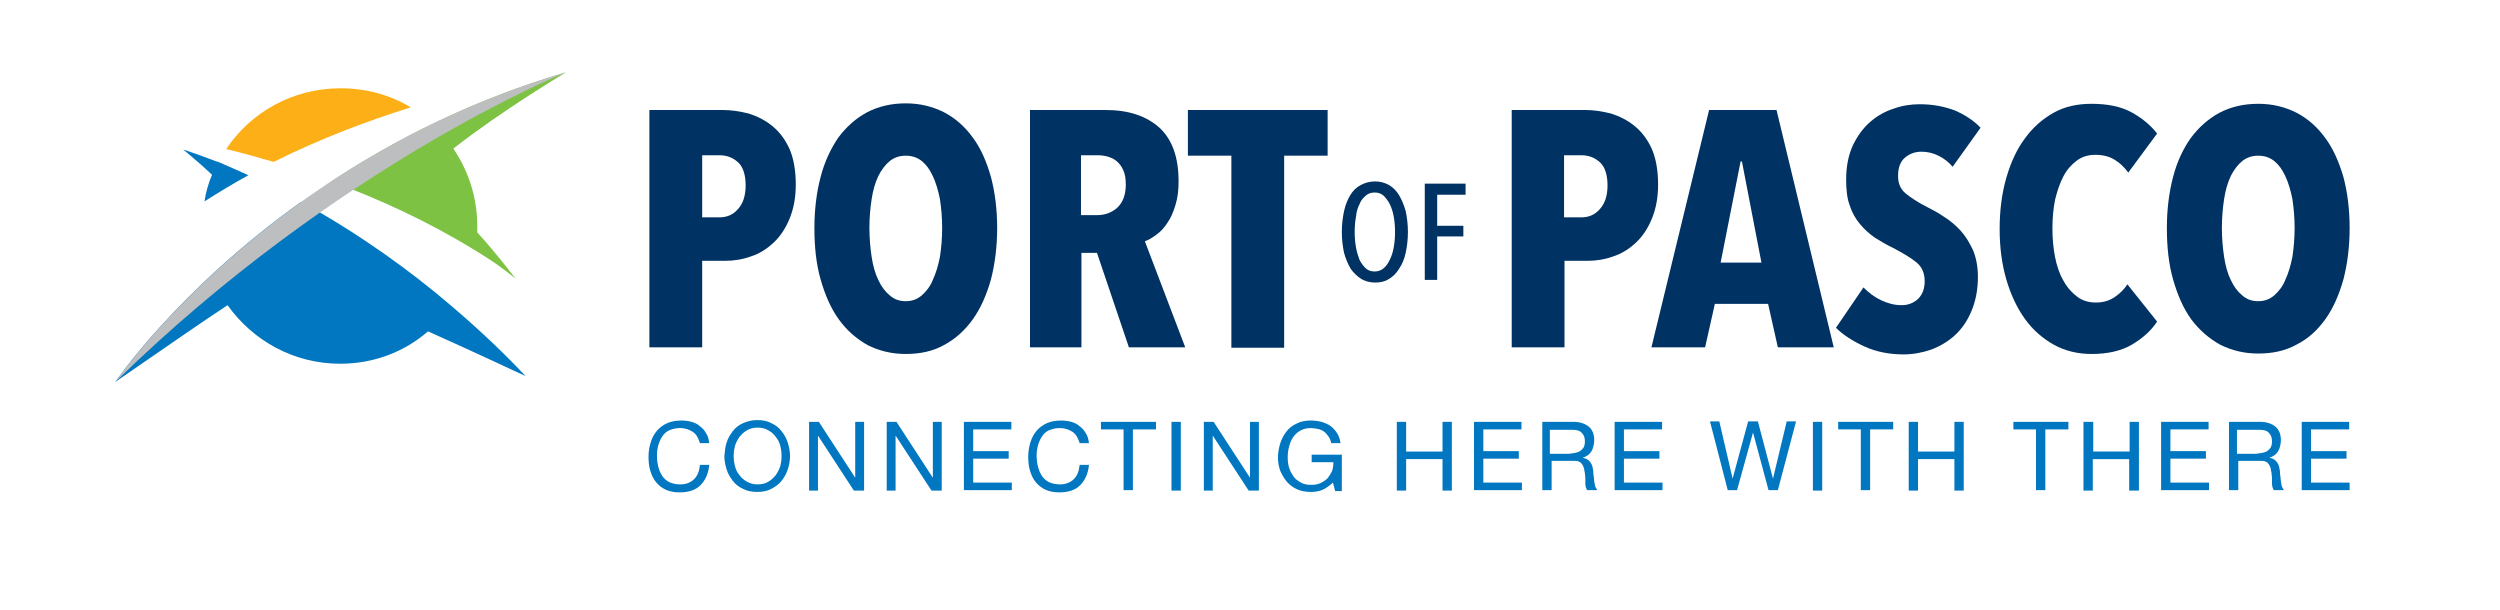 <?xml version="1.0" encoding="utf-8"?>
<!-- Generator: Adobe Illustrator 21.1.0, SVG Export Plug-In . SVG Version: 6.00 Build 0)  -->
<svg version="1.1" id="Layer_1" xmlns="http://www.w3.org/2000/svg" xmlns:xlink="http://www.w3.org/1999/xlink" x="0px" y="0px"
	 viewBox="0 0 563.6 137.6" style="enable-background:new 0 0 563.6 137.6;" xml:space="preserve">
<style type="text/css">
	.st0{fill:#003263;}
	.st1{fill:#FCAF17;}
	.st2{fill:#0077C0;}
	.st3{fill:#7DC242;}
	.st4{fill:#BCBEC0;}
</style>
<path class="st0" d="M179.4,41.6c0,3-0.5,5.5-1.4,7.7c-0.9,2.2-2.1,4-3.6,5.4c-1.5,1.4-3.2,2.5-5.1,3.1c-1.9,0.7-3.9,1-5.8,1h-5.2
	v19.5h-11.9V24.8H163c1.9,0,3.8,0.3,5.8,0.8c1.9,0.6,3.7,1.5,5.3,2.8c1.6,1.3,2.9,3,3.9,5.2C178.9,35.7,179.4,38.4,179.4,41.6z
	 M168.1,41.8c0-2.4-0.6-4.2-1.7-5.2c-1.2-1.1-2.6-1.6-4.2-1.6h-3.9v14h3.9c1.7,0,3.1-0.6,4.2-1.9C167.5,45.9,168.1,44.1,168.1,41.8z
	"/>
<path class="st0" d="M224.8,51.4c0,4.2-0.5,8.1-1.4,11.6c-1,3.5-2.3,6.5-4.1,9c-1.8,2.5-3.9,4.4-6.5,5.8c-2.5,1.4-5.4,2-8.6,2
	c-3.2,0-6-0.7-8.6-2c-2.5-1.4-4.7-3.3-6.5-5.8c-1.8-2.5-3.1-5.5-4.1-9c-1-3.5-1.4-7.4-1.4-11.6c0-4.2,0.5-8.1,1.4-11.5
	c0.9-3.5,2.3-6.4,4-8.9c1.8-2.4,3.9-4.3,6.5-5.7c2.5-1.3,5.4-2,8.7-2c3.2,0,6,0.7,8.6,2c2.5,1.3,4.7,3.2,6.5,5.7
	c1.8,2.4,3.1,5.4,4.1,8.9C224.3,43.3,224.8,47.2,224.8,51.4z M212.4,51.4c0-2.3-0.2-4.5-0.5-6.5c-0.4-2-0.9-3.7-1.6-5.2
	c-0.7-1.5-1.5-2.6-2.5-3.4c-1-0.8-2.2-1.2-3.6-1.2c-1.4,0-2.6,0.4-3.6,1.2c-1,0.8-1.9,2-2.6,3.4c-0.7,1.5-1.2,3.2-1.5,5.2
	c-0.3,2-0.5,4.1-0.5,6.5c0,2.3,0.2,4.5,0.5,6.5c0.3,2,0.8,3.8,1.5,5.2c0.7,1.5,1.5,2.6,2.6,3.5c1,0.9,2.2,1.3,3.6,1.3
	c1.4,0,2.5-0.4,3.6-1.3c1-0.9,1.9-2,2.5-3.5c0.7-1.5,1.2-3.2,1.6-5.2C212.2,55.9,212.4,53.7,212.4,51.4z"/>
<path class="st0" d="M254.5,78.3L247.3,57h-3.5v21.3h-11.6V24.8h17.1c5.2,0,9.2,1.4,12.1,4c2.9,2.7,4.3,6.7,4.3,12.1
	c0,2-0.2,3.7-0.7,5.3c-0.5,1.6-1,2.9-1.8,4c-0.7,1.1-1.5,2-2.5,2.7c-0.9,0.7-1.8,1.2-2.6,1.5l9.1,23.9H254.5z M253.8,41.6
	c0-1.4-0.2-2.5-0.6-3.3c-0.4-0.9-0.9-1.5-1.5-2c-0.6-0.5-1.3-0.8-2-1c-0.7-0.2-1.5-0.3-2.2-0.3h-3.8v13.5h3.6c1.7,0,3.2-0.5,4.5-1.6
	C253.1,45.7,253.8,44,253.8,41.6z"/>
<path class="st0" d="M289.5,35.1v43.3h-11.9V35.1h-9.8V24.8h31.5v10.3H289.5z"/>
<path class="st0" d="M373.8,41.6c0,3-0.5,5.5-1.4,7.7c-0.9,2.2-2.1,4-3.6,5.4c-1.5,1.4-3.2,2.5-5.1,3.1c-1.9,0.7-3.9,1-5.8,1h-5.2
	v19.5h-11.9V24.8h16.6c1.9,0,3.8,0.3,5.8,0.8c1.9,0.6,3.7,1.5,5.3,2.8c1.6,1.3,2.9,3,3.9,5.2C373.3,35.7,373.8,38.4,373.8,41.6z
	 M362.4,41.8c0-2.4-0.6-4.2-1.7-5.2c-1.2-1.1-2.6-1.6-4.2-1.6h-3.9v14h3.9c1.7,0,3.1-0.6,4.2-1.9C361.8,45.9,362.4,44.1,362.4,41.8z
	"/>
<path class="st0" d="M400.8,78.3l-2.2-9.8h-12l-2.2,9.8h-12.1l13-53.5h15.2l12.9,53.5H400.8z M392.7,36.4h-0.3l-4.5,22.8h9.2
	L392.7,36.4z"/>
<path class="st0" d="M440.2,37.6c-0.9-1.1-2-1.9-3.2-2.5c-1.2-0.6-2.5-0.9-3.8-0.9c-1.4,0-2.6,0.4-3.7,1.3c-1.1,0.9-1.6,2.3-1.6,4.2
	c0,1.7,0.6,3,1.7,3.9c1.1,0.9,2.7,2,4.9,3.1c1.2,0.6,2.5,1.3,3.8,2.2c1.3,0.8,2.6,1.9,3.7,3.1c1.1,1.2,2,2.7,2.8,4.4
	c0.7,1.7,1.1,3.7,1.1,6c0,2.9-0.5,5.4-1.4,7.6c-0.9,2.2-2.1,4-3.7,5.5c-1.5,1.4-3.3,2.5-5.4,3.3c-2,0.7-4.1,1.1-6.3,1.1
	c-3.2,0-6.2-0.6-8.8-1.8c-2.6-1.2-4.8-2.6-6.4-4.2l6.2-9.1c1.2,1.2,2.5,2.2,4,2.9c1.5,0.7,3,1.1,4.6,1.1c1.5,0,2.7-0.5,3.7-1.4
	c1-1,1.5-2.3,1.5-4c0-1.8-0.6-3.2-1.8-4.2c-1.2-1-3-2.1-5.3-3.3c-1.5-0.7-2.8-1.5-4.1-2.3c-1.3-0.9-2.4-1.9-3.4-3.1
	c-1-1.2-1.8-2.6-2.3-4.2c-0.6-1.6-0.8-3.5-0.8-5.8c0-3,0.5-5.5,1.5-7.7c1-2.1,2.3-3.9,3.9-5.3c1.6-1.4,3.4-2.4,5.3-3
	c1.9-0.7,3.9-1,5.9-1c2.9,0,5.5,0.5,7.9,1.4c2.3,1,4.3,2.3,5.8,3.9L440.2,37.6z"/>
<path class="st0" d="M480.6,77.7c-2.4,1.4-5.4,2.1-9.1,2.1c-3.1,0-6-0.7-8.5-2.1c-2.5-1.4-4.7-3.3-6.5-5.8c-1.8-2.5-3.2-5.5-4.2-8.9
	c-1-3.5-1.5-7.2-1.5-11.4c0-4.2,0.5-8,1.5-11.5c1-3.5,2.4-6.5,4.2-8.9c1.8-2.5,4-4.4,6.5-5.8c2.5-1.4,5.4-2,8.5-2
	c3.6,0,6.6,0.6,9,1.9c2.4,1.3,4.3,2.9,5.8,4.8l-6.5,8.8c-0.9-1.2-1.9-2.2-3.1-2.9c-1.1-0.7-2.6-1.1-4.3-1.1c-1.6,0-3,0.4-4.2,1.3
	c-1.2,0.9-2.2,2-3,3.5c-0.8,1.5-1.4,3.3-1.9,5.3c-0.4,2-0.6,4.2-0.6,6.5c0,2.3,0.2,4.5,0.6,6.5c0.4,2,1,3.8,1.9,5.3
	c0.8,1.5,1.9,2.7,3.1,3.6c1.2,0.9,2.6,1.3,4.2,1.3c1.6,0,3-0.4,4.2-1.2c1.2-0.8,2.2-1.8,2.9-2.9l6.7,8.4
	C484.9,74.6,483,76.3,480.6,77.7z"/>
<path class="st0" d="M529.7,51.4c0,4.2-0.5,8.1-1.4,11.6c-1,3.5-2.3,6.5-4.1,9c-1.8,2.5-3.9,4.4-6.5,5.7c-2.5,1.4-5.4,2-8.6,2
	c-3.2,0-6-0.7-8.6-2c-2.5-1.4-4.7-3.3-6.5-5.7c-1.8-2.5-3.1-5.5-4.1-9c-1-3.5-1.4-7.4-1.4-11.6c0-4.2,0.5-8.1,1.4-11.5
	c0.9-3.5,2.3-6.4,4-8.8c1.8-2.4,3.9-4.3,6.5-5.7c2.5-1.3,5.4-2,8.7-2c3.2,0,6,0.7,8.6,2c2.5,1.3,4.7,3.2,6.5,5.7
	c1.8,2.4,3.1,5.4,4.1,8.8C529.2,43.3,529.7,47.2,529.7,51.4z M517.3,51.4c0-2.3-0.2-4.5-0.5-6.5c-0.4-2-0.9-3.7-1.6-5.2
	c-0.7-1.5-1.5-2.6-2.5-3.4c-1-0.8-2.2-1.2-3.6-1.2c-1.4,0-2.6,0.4-3.6,1.2c-1,0.8-1.9,2-2.6,3.4c-0.7,1.5-1.2,3.2-1.5,5.2
	c-0.3,2-0.5,4.1-0.5,6.5c0,2.3,0.2,4.5,0.5,6.5c0.3,2,0.8,3.8,1.5,5.2c0.7,1.5,1.5,2.6,2.6,3.5c1,0.9,2.2,1.3,3.6,1.3
	c1.4,0,2.5-0.4,3.6-1.3c1-0.9,1.9-2,2.5-3.5c0.7-1.5,1.2-3.2,1.6-5.2C517.1,55.9,517.3,53.7,517.3,51.4z"/>
<path class="st0" d="M317.4,52.3c0,1.7-0.2,3.3-0.5,4.7c-0.3,1.4-0.8,2.6-1.5,3.6c-0.6,1-1.4,1.8-2.3,2.3c-0.9,0.6-2,0.8-3.1,0.8
	c-1.2,0-2.2-0.3-3.1-0.8c-0.9-0.6-1.7-1.3-2.4-2.3c-0.6-1-1.1-2.2-1.5-3.6c-0.3-1.4-0.5-3-0.5-4.7c0-1.7,0.2-3.3,0.5-4.7
	c0.3-1.4,0.8-2.6,1.4-3.6c0.6-1,1.4-1.8,2.4-2.3c0.9-0.5,2-0.8,3.2-0.8c1.2,0,2.2,0.3,3.1,0.8c0.9,0.5,1.7,1.3,2.3,2.3
	c0.6,1,1.1,2.2,1.5,3.6C317.2,49,317.4,50.6,317.4,52.3z M314.5,52.3c0-1.2-0.1-2.4-0.3-3.5c-0.2-1.1-0.5-2-0.9-2.8
	c-0.4-0.8-0.9-1.4-1.4-1.9c-0.6-0.5-1.2-0.7-2-0.7c-0.8,0-1.4,0.2-2,0.7c-0.6,0.5-1.1,1.1-1.4,1.9c-0.4,0.8-0.7,1.7-0.8,2.8
	c-0.2,1.1-0.3,2.2-0.3,3.5c0,1.2,0.1,2.4,0.3,3.5c0.2,1.1,0.5,2,0.8,2.8c0.4,0.8,0.9,1.4,1.4,1.9c0.6,0.5,1.2,0.7,2,0.7
	c0.7,0,1.4-0.2,2-0.7c0.6-0.5,1-1.1,1.4-1.9c0.4-0.8,0.7-1.7,0.9-2.8C314.4,54.7,314.5,53.5,314.5,52.3z"/>
<path class="st0" d="M324,43.9v7h5.9v2.4H324v9.8h-2.8V41.4h9.2v2.5H324z"/>
<path class="st1" d="M61.7,36.5c10.6-5.3,21.3-9.3,30.9-12.3c-4.6-2.8-10.1-4.3-15.8-4.3C66,19.9,56.5,25.3,51,33.6
	C54.3,34.4,57.9,35.4,61.7,36.5z"/>
<path class="st2" d="M56,39.5c-2.2-1-4.5-2-6.8-3c0,0-0.3-0.1-0.4-0.1c-2.6-1-4.8-1.8-7.5-2.7c0,0,4,3.3,6.5,5.7
	c-0.8,1.9-1.4,3.9-1.7,6C49.4,43.3,52.7,41.3,56,39.5z"/>
<path class="st3" d="M127.6,16.3c-20.8,6.1-38.5,15.1-52.9,24.6h0c10.6,3.9,21.8,9,32.5,15.6c0,0,0,0,0,0c3.9,2.4,5.4,3.4,9,6.3
	c0,0-4.1-5.5-8.6-10.4c0-0.5,0-0.9,0-1.4c0-6.5-2-12.5-5.4-17.5C113.3,24.8,127.6,16.3,127.6,16.3z"/>
<path class="st2" d="M26,86.1c0,0,13.9-20.6,41.9-40.6l0,0c13.4,7.4,24.8,15.7,33.9,23.5h0c6.7,5.7,12.3,11.1,16.7,15.8
	c0,0-11.5-5.4-22-10.1C91.2,79.3,84.3,82,76.7,82C66.2,82,57,76.8,51.3,68.8C45.2,72.8,37.8,78,26,86.1L26,86.1z"/>
<path class="st4" d="M26,86.1c0,0,33.8-49.9,101.6-69.8C127.6,16.3,76.3,36.9,26,86.1z"/>
<g>
	<path class="st2" d="M156.1,97.3c-0.8-0.5-1.7-0.8-2.8-0.8c-0.9,0-1.7,0.2-2.4,0.5c-0.7,0.3-1.2,0.8-1.6,1.4
		c-0.4,0.6-0.7,1.3-0.9,2c-0.2,0.8-0.3,1.5-0.3,2.3c0,0.9,0.1,1.7,0.3,2.5c0.2,0.8,0.5,1.5,0.9,2.1c0.4,0.6,1,1.1,1.6,1.4
		c0.7,0.3,1.5,0.5,2.4,0.5c0.7,0,1.3-0.1,1.8-0.3c0.5-0.2,1-0.5,1.4-0.9c0.4-0.4,0.7-0.9,0.9-1.4c0.2-0.5,0.3-1.1,0.4-1.8h2.1
		c-0.2,2-0.9,3.5-2,4.6c-1.1,1.1-2.7,1.6-4.7,1.6c-1.2,0-2.2-0.2-3.1-0.6s-1.6-1-2.2-1.7c-0.6-0.7-1-1.6-1.3-2.6
		c-0.3-1-0.4-2-0.4-3.2c0-1.1,0.2-2.2,0.5-3.2c0.3-1,0.8-1.9,1.4-2.6c0.6-0.7,1.4-1.3,2.3-1.7c0.9-0.4,2-0.6,3.2-0.6
		c0.8,0,1.6,0.1,2.3,0.3c0.7,0.2,1.4,0.5,1.9,1c0.6,0.4,1,0.9,1.4,1.6c0.4,0.6,0.6,1.4,0.7,2.2h-2.1
		C157.4,98.6,156.9,97.8,156.1,97.3z"/>
	<path class="st2" d="M163.8,99.8c0.3-1,0.8-1.8,1.4-2.6c0.6-0.8,1.4-1.4,2.3-1.8c0.9-0.4,2-0.7,3.2-0.7c1.2,0,2.3,0.2,3.2,0.7
		c0.9,0.4,1.7,1,2.3,1.8c0.6,0.8,1.1,1.6,1.4,2.6c0.3,1,0.5,2,0.5,3c0,1.1-0.2,2.1-0.5,3c-0.3,1-0.8,1.8-1.4,2.6
		c-0.6,0.8-1.4,1.3-2.3,1.8s-2,0.7-3.2,0.7c-1.2,0-2.3-0.2-3.2-0.7c-0.9-0.4-1.7-1-2.3-1.8c-0.6-0.8-1.1-1.6-1.4-2.6
		c-0.3-1-0.5-2-0.5-3C163.4,101.7,163.5,100.7,163.8,99.8z M165.7,105.1c0.2,0.8,0.5,1.4,1,2c0.4,0.6,1,1.1,1.7,1.5
		c0.7,0.4,1.5,0.6,2.4,0.6c0.9,0,1.8-0.2,2.4-0.6c0.7-0.4,1.2-0.9,1.7-1.5c0.4-0.6,0.8-1.3,1-2c0.2-0.8,0.3-1.5,0.3-2.3
		c0-0.8-0.1-1.5-0.3-2.3c-0.2-0.8-0.5-1.4-1-2c-0.4-0.6-1-1.1-1.7-1.5c-0.7-0.4-1.5-0.6-2.4-0.6c-0.9,0-1.7,0.2-2.4,0.6
		c-0.7,0.4-1.2,0.9-1.7,1.5c-0.4,0.6-0.8,1.3-1,2c-0.2,0.8-0.3,1.5-0.3,2.3C165.4,103.6,165.5,104.4,165.7,105.1z"/>
	<path class="st2" d="M184.6,95.1l8.2,12.6h0V95.1h2v15.5h-2.3l-8.1-12.4h0v12.4h-2V95.1H184.6z"/>
	<path class="st2" d="M202.1,95.1l8.2,12.6h0V95.1h2v15.5H210l-8.1-12.4h0v12.4h-2V95.1H202.1z"/>
	<path class="st2" d="M228,95.1v1.7h-8.6v4.9h8v1.7h-8v5.4h8.7v1.7h-10.8V95.1H228z"/>
	<path class="st2" d="M241.7,97.3c-0.8-0.5-1.7-0.8-2.8-0.8c-0.9,0-1.7,0.2-2.4,0.5c-0.7,0.3-1.2,0.8-1.6,1.4
		c-0.4,0.6-0.7,1.3-0.9,2c-0.2,0.8-0.3,1.5-0.3,2.3c0,0.9,0.1,1.7,0.3,2.5c0.2,0.8,0.5,1.5,0.9,2.1c0.4,0.6,1,1.1,1.6,1.4
		c0.7,0.3,1.5,0.5,2.4,0.5c0.7,0,1.3-0.1,1.8-0.3c0.5-0.2,1-0.5,1.4-0.9c0.4-0.4,0.7-0.9,0.9-1.4c0.2-0.5,0.3-1.1,0.4-1.8h2.1
		c-0.2,2-0.9,3.5-2,4.6c-1.1,1.1-2.7,1.6-4.7,1.6c-1.2,0-2.2-0.2-3.1-0.6s-1.6-1-2.2-1.7c-0.6-0.7-1-1.6-1.3-2.6
		c-0.3-1-0.4-2-0.4-3.2c0-1.1,0.2-2.2,0.5-3.2c0.3-1,0.8-1.9,1.4-2.6c0.6-0.7,1.4-1.3,2.3-1.7c0.9-0.4,2-0.6,3.2-0.6
		c0.8,0,1.6,0.1,2.3,0.3c0.7,0.2,1.4,0.5,1.9,1c0.6,0.4,1,0.9,1.4,1.6c0.4,0.6,0.6,1.4,0.7,2.2h-2.1C243,98.6,242.5,97.8,241.7,97.3
		z"/>
	<path class="st2" d="M248.2,96.8v-1.7h12.4v1.7h-5.2v13.7h-2.1V96.8H248.2z"/>
	<path class="st2" d="M266.2,95.1v15.5h-2.1V95.1H266.2z"/>
	<path class="st2" d="M273.6,95.1l8.2,12.6h0V95.1h2v15.5h-2.3l-8.1-12.4h0v12.4h-2V95.1H273.6z"/>
	<path class="st2" d="M298.2,110.4c-0.9,0.4-1.8,0.5-2.7,0.5c-1.2,0-2.2-0.2-3.1-0.6c-0.9-0.4-1.7-1-2.3-1.7
		c-0.6-0.7-1.1-1.6-1.5-2.5c-0.3-0.9-0.5-1.9-0.5-2.9c0-1.1,0.2-2.2,0.5-3.2c0.3-1,0.8-1.9,1.4-2.7c0.6-0.8,1.4-1.4,2.3-1.8
		c0.9-0.5,2-0.7,3.2-0.7c0.8,0,1.6,0.1,2.4,0.3c0.7,0.2,1.4,0.5,2,0.9c0.6,0.4,1.1,1,1.5,1.6c0.4,0.6,0.7,1.4,0.8,2.3h-2.1
		c-0.1-0.6-0.3-1.1-0.6-1.5c-0.3-0.4-0.6-0.8-1-1.1c-0.4-0.3-0.9-0.5-1.4-0.6c-0.5-0.1-1.1-0.2-1.6-0.2c-0.9,0-1.7,0.2-2.4,0.6
		c-0.7,0.4-1.2,0.9-1.6,1.5c-0.4,0.6-0.7,1.3-0.9,2.1c-0.2,0.8-0.3,1.6-0.3,2.4c0,0.8,0.1,1.6,0.3,2.3c0.2,0.7,0.6,1.4,1,2
		c0.4,0.6,1,1,1.7,1.4s1.4,0.5,2.3,0.5c0.8,0,1.5-0.1,2.1-0.4c0.6-0.3,1.1-0.6,1.6-1.1c0.4-0.5,0.7-1,1-1.6c0.2-0.6,0.3-1.3,0.3-2
		h-4.9v-1.7h6.8v8.2H301l-0.5-1.9C299.8,109.4,299.1,110,298.2,110.4z"/>
	<path class="st2" d="M317,95.1v6.7h8.2v-6.7h2.1v15.5h-2.1v-7.1H317v7.1h-2.1V95.1H317z"/>
	<path class="st2" d="M343,95.1v1.7h-8.6v4.9h8v1.7h-8v5.4h8.7v1.7h-10.8V95.1H343z"/>
	<path class="st2" d="M354.7,95.1c1.5,0,2.6,0.4,3.5,1.1c0.8,0.7,1.2,1.7,1.2,3c0,0.9-0.2,1.8-0.6,2.5c-0.4,0.7-1.1,1.2-2,1.5v0
		c0.4,0.1,0.8,0.2,1.1,0.4c0.3,0.2,0.5,0.4,0.7,0.7c0.2,0.3,0.3,0.6,0.4,0.9c0.1,0.3,0.1,0.7,0.2,1.1c0,0.4,0,0.8,0.1,1.1
		c0,0.4,0.1,0.8,0.1,1.1c0.1,0.4,0.1,0.7,0.2,1.1c0.1,0.3,0.3,0.6,0.5,0.9h-2.3c-0.1-0.2-0.2-0.4-0.3-0.7c-0.1-0.3-0.1-0.6-0.1-0.9
		c0-0.3,0-0.7,0-1.1c0-0.4-0.1-0.8-0.1-1.1c-0.1-0.4-0.1-0.7-0.2-1.1c-0.1-0.3-0.2-0.6-0.4-0.9c-0.2-0.3-0.4-0.5-0.7-0.6
		c-0.3-0.2-0.7-0.2-1.2-0.2h-5v6.6h-2.1V95.1H354.7z M355.1,102.1c0.4-0.1,0.8-0.2,1.1-0.4c0.3-0.2,0.6-0.5,0.8-0.8
		c0.2-0.4,0.3-0.8,0.3-1.4c0-0.8-0.2-1.4-0.7-1.9c-0.4-0.5-1.1-0.7-2.1-0.7h-5.1v5.4h4.3C354.2,102.2,354.7,102.2,355.1,102.1z"/>
	<path class="st2" d="M374.7,95.1v1.7h-8.6v4.9h8v1.7h-8v5.4h8.7v1.7H364V95.1H374.7z"/>
	<path class="st2" d="M398.7,110.5l-3.5-13h0l-3.6,13h-2.1l-4-15.5h2.1l3,12.9h0l3.5-12.9h2.2l3.4,12.9h0l3.1-12.9h2.1l-4.1,15.5
		H398.7z"/>
	<path class="st2" d="M410.8,95.1v15.5h-2.1V95.1H410.8z"/>
	<path class="st2" d="M414.4,96.8v-1.7h12.4v1.7h-5.2v13.7h-2.1V96.8H414.4z"/>
	<path class="st2" d="M432.4,95.1v6.7h8.2v-6.7h2.1v15.5h-2.1v-7.1h-8.2v7.1h-2.1V95.1H432.4z"/>
	<path class="st2" d="M453.9,96.8v-1.7h12.4v1.7h-5.2v13.7h-2.1V96.8H453.9z"/>
	<path class="st2" d="M471.9,95.1v6.7h8.2v-6.7h2.1v15.5H480v-7.1h-8.2v7.1h-2.1V95.1H471.9z"/>
	<path class="st2" d="M497.9,95.1v1.7h-8.6v4.9h8v1.7h-8v5.4h8.7v1.7h-10.8V95.1H497.9z"/>
	<path class="st2" d="M509.5,95.1c1.5,0,2.6,0.4,3.5,1.1c0.8,0.7,1.2,1.7,1.2,3c0,0.9-0.2,1.8-0.6,2.5c-0.4,0.7-1.1,1.2-2,1.5v0
		c0.4,0.1,0.8,0.2,1.1,0.4c0.3,0.2,0.5,0.4,0.7,0.7c0.2,0.3,0.3,0.6,0.4,0.9c0.1,0.3,0.1,0.7,0.2,1.1c0,0.4,0,0.8,0.1,1.1
		c0,0.4,0.1,0.8,0.1,1.1c0.1,0.4,0.1,0.7,0.2,1.1c0.1,0.3,0.3,0.6,0.5,0.9h-2.3c-0.1-0.2-0.2-0.4-0.3-0.7c-0.1-0.3-0.1-0.6-0.1-0.9
		c0-0.3,0-0.7,0-1.1c0-0.4-0.1-0.8-0.1-1.1c-0.1-0.4-0.1-0.7-0.2-1.1c-0.1-0.3-0.2-0.6-0.4-0.9c-0.2-0.3-0.4-0.5-0.7-0.6
		c-0.3-0.2-0.7-0.2-1.2-0.2h-5v6.6h-2.1V95.1H509.5z M510,102.1c0.4-0.1,0.8-0.2,1.1-0.4c0.3-0.2,0.6-0.5,0.8-0.8
		c0.2-0.4,0.3-0.8,0.3-1.4c0-0.8-0.2-1.4-0.7-1.9c-0.4-0.5-1.1-0.7-2.1-0.7h-5.1v5.4h4.3C509.1,102.2,509.5,102.2,510,102.1z"/>
	<path class="st2" d="M529.6,95.1v1.7h-8.6v4.9h8v1.7h-8v5.4h8.7v1.7h-10.8V95.1H529.6z"/>
</g>
</svg>
